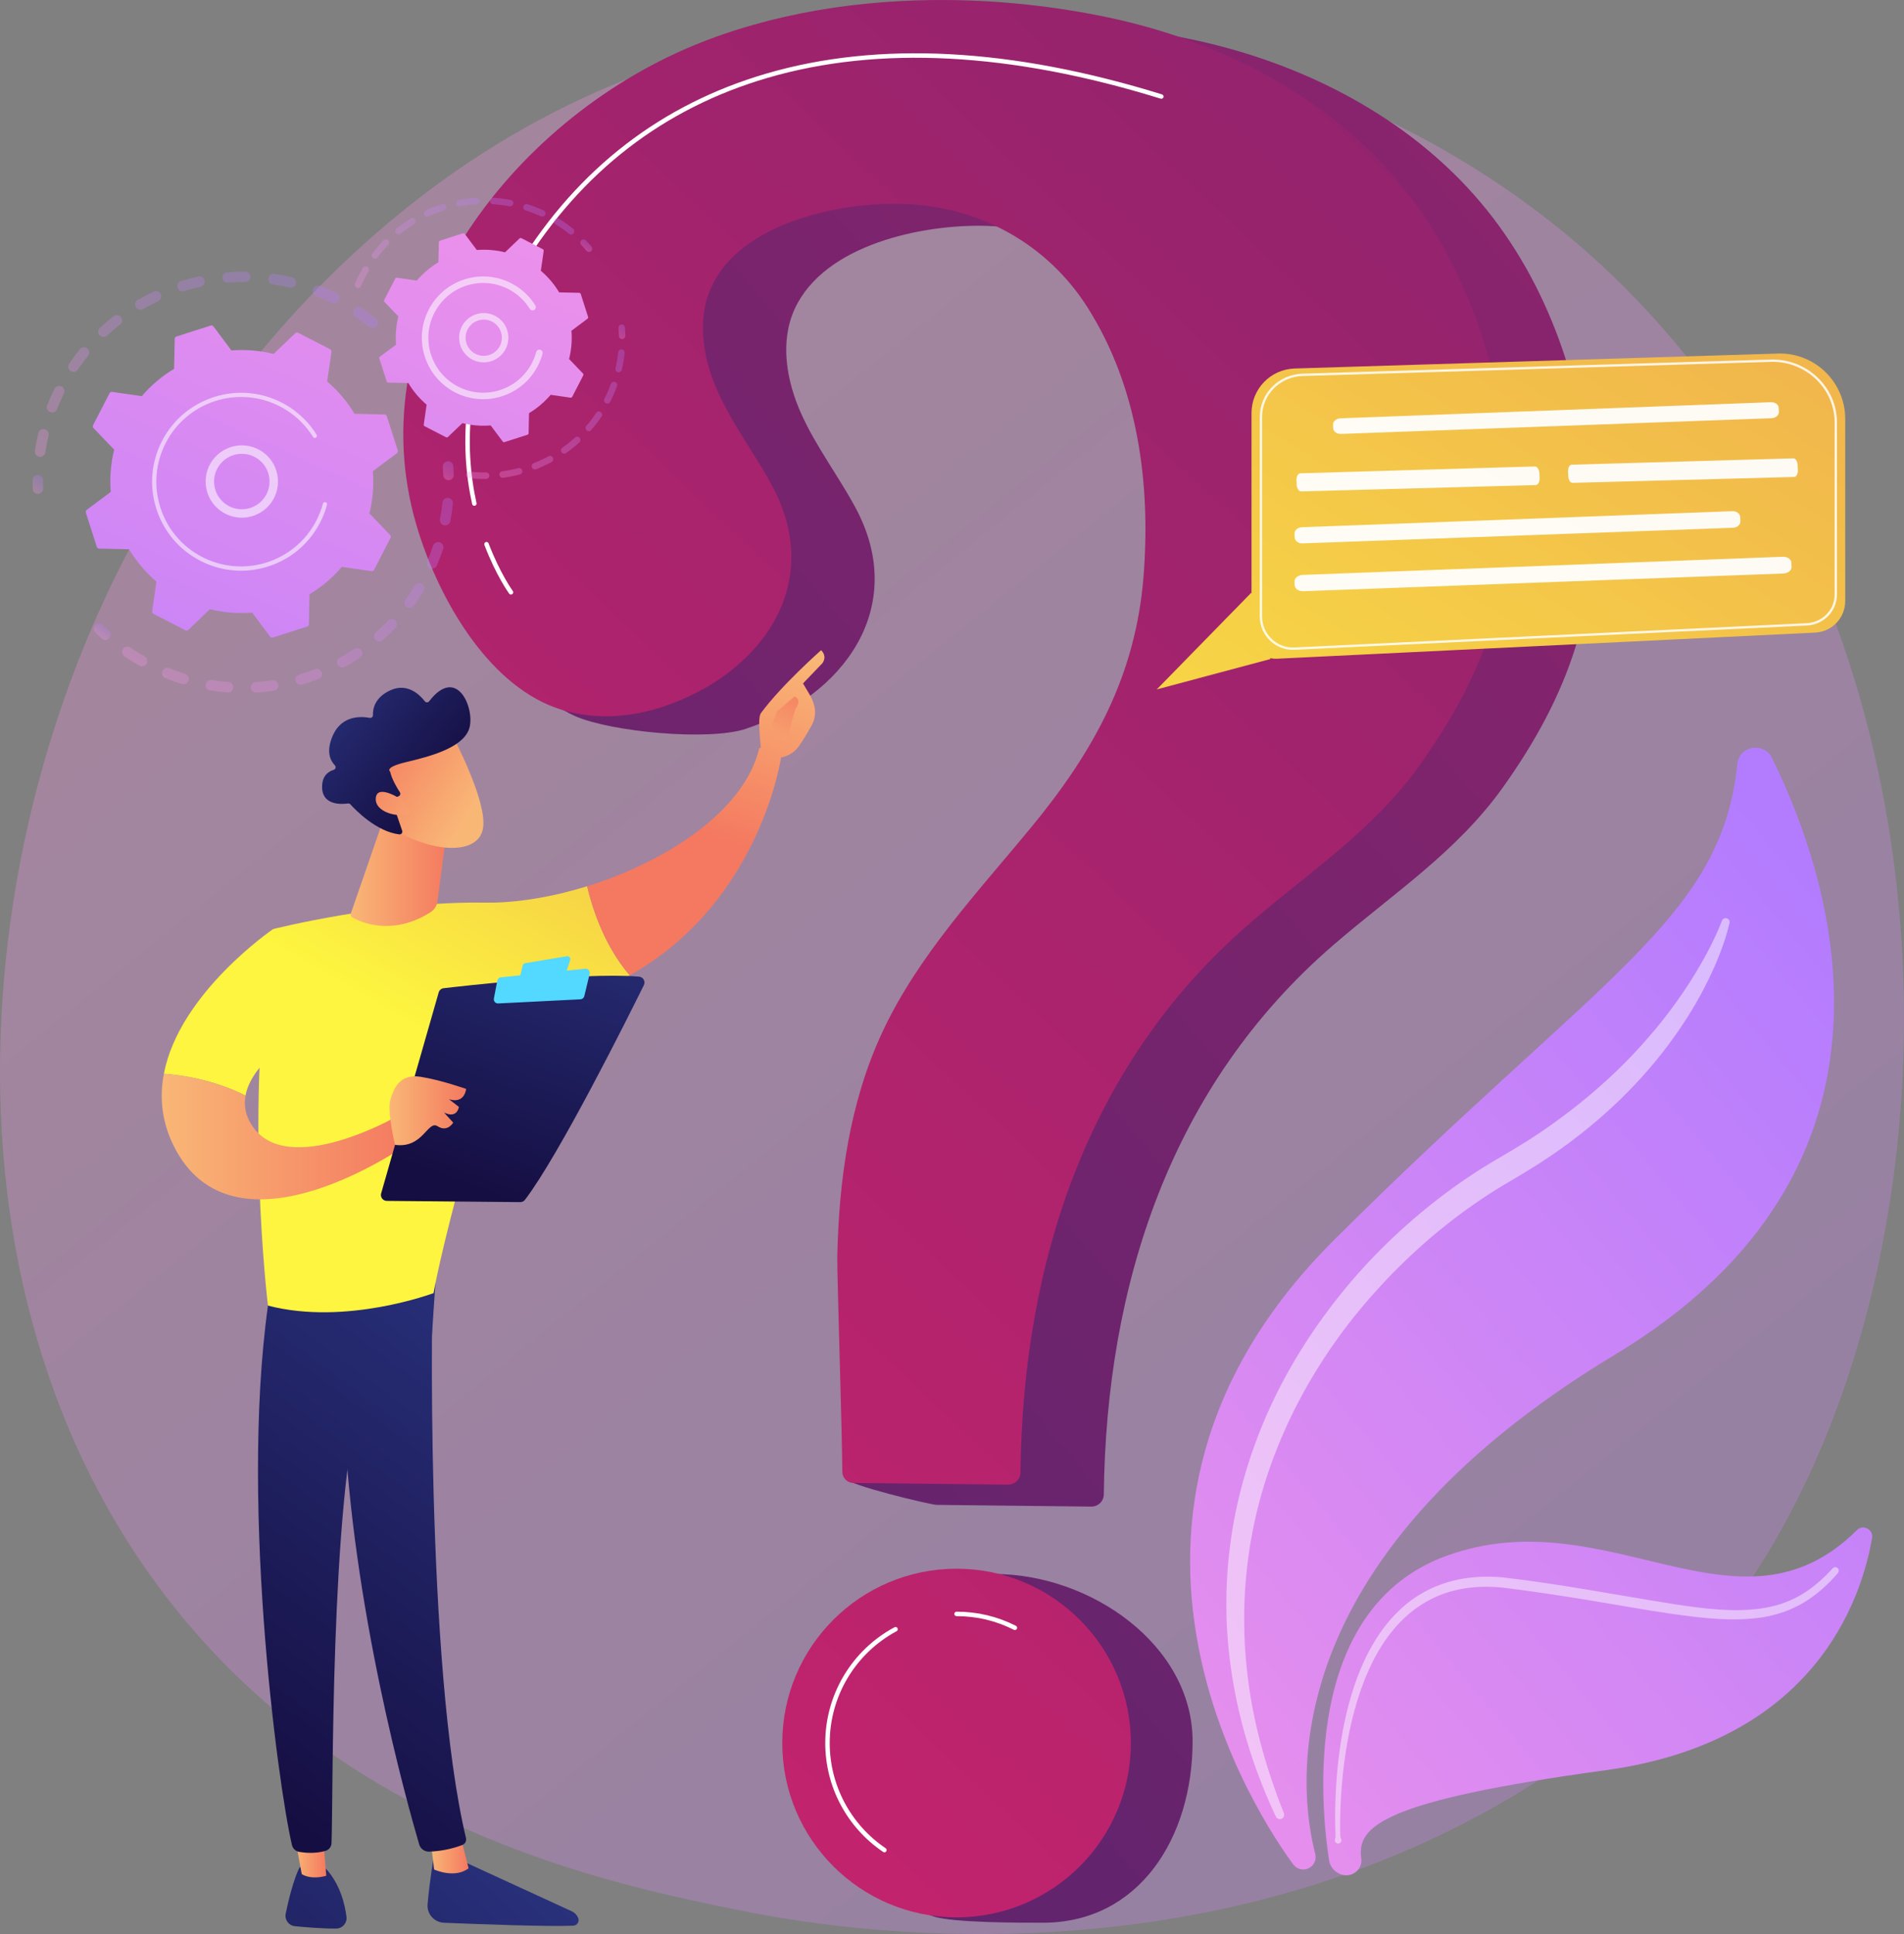 <?xml version="1.0" encoding="UTF-8"?>
<svg id="Illustration" xmlns="http://www.w3.org/2000/svg" xmlns:xlink="http://www.w3.org/1999/xlink" viewBox="0 0 2746.42 2789.28">
  <rect x="0" y="0" width="2746.42" height="2789.28" fill="#808080" stroke="none"/>
  <defs>
    <style>
      .cls-1 {
        fill: url(#linear-gradient-38);
      }

      .cls-1, .cls-2, .cls-3, .cls-4, .cls-5, .cls-6, .cls-7, .cls-8, .cls-9, .cls-10, .cls-11, .cls-12, .cls-13, .cls-14, .cls-15, .cls-16, .cls-17, .cls-18, .cls-19, .cls-20, .cls-21, .cls-22, .cls-23, .cls-24, .cls-25, .cls-26, .cls-27, .cls-28, .cls-29, .cls-30, .cls-31, .cls-32, .cls-33, .cls-34, .cls-35, .cls-36, .cls-37, .cls-38, .cls-39, .cls-40, .cls-41, .cls-42, .cls-43, .cls-44, .cls-45 {
        stroke-width: 0px;
      }

      .cls-2 {
        fill: url(#linear-gradient-33);
      }

      .cls-3 {
        fill: url(#linear-gradient-29);
      }

      .cls-4 {
        fill: url(#linear-gradient-32);
      }

      .cls-5 {
        fill: url(#linear-gradient-30);
      }

      .cls-6 {
        fill: url(#linear-gradient-31);
      }

      .cls-7 {
        fill: url(#linear-gradient-36);
      }

      .cls-8 {
        fill: url(#linear-gradient-39);
      }

      .cls-9 {
        fill: url(#linear-gradient-34);
      }

      .cls-10 {
        fill: url(#linear-gradient-37);
      }

      .cls-11 {
        fill: url(#linear-gradient-35);
      }

      .cls-12 {
        fill: url(#linear-gradient-28);
      }

      .cls-13 {
        fill: url(#linear-gradient-25);
      }

      .cls-14 {
        fill: url(#linear-gradient-11);
      }

      .cls-15 {
        fill: url(#linear-gradient-12);
      }

      .cls-16 {
        fill: url(#linear-gradient-13);
      }

      .cls-17 {
        fill: url(#linear-gradient-10);
      }

      .cls-18 {
        fill: url(#linear-gradient-17);
      }

      .cls-19 {
        fill: url(#linear-gradient-16);
      }

      .cls-20 {
        fill: url(#linear-gradient-19);
      }

      .cls-21 {
        fill: url(#linear-gradient-15);
      }

      .cls-22 {
        fill: url(#linear-gradient-23);
      }

      .cls-23 {
        fill: url(#linear-gradient-21);
      }

      .cls-24 {
        fill: url(#linear-gradient-18);
      }

      .cls-25 {
        fill: url(#linear-gradient-14);
      }

      .cls-26 {
        fill: url(#linear-gradient-22);
      }

      .cls-27 {
        fill: url(#linear-gradient-20);
      }

      .cls-28 {
        fill: url(#linear-gradient-27);
      }

      .cls-29 {
        fill: url(#linear-gradient-24);
      }

      .cls-30 {
        fill: url(#linear-gradient-26);
      }

      .cls-31 {
        fill: url(#linear-gradient-40);
      }

      .cls-32 {
        opacity: .85;
      }

      .cls-32, .cls-33, .cls-34, .cls-35, .cls-45 {
        fill: #fff;
      }

      .cls-33 {
        opacity: .47;
      }

      .cls-34 {
        opacity: .94;
      }

      .cls-46, .cls-44 {
        opacity: .3;
      }

      .cls-35 {
        opacity: .56;
      }

      .cls-36 {
        fill: url(#linear-gradient-4);
      }

      .cls-37 {
        fill: url(#linear-gradient-2);
      }

      .cls-38 {
        fill: url(#linear-gradient-3);
      }

      .cls-39 {
        fill: url(#linear-gradient-8);
      }

      .cls-40 {
        fill: url(#linear-gradient-9);
      }

      .cls-41 {
        fill: url(#linear-gradient-7);
      }

      .cls-42 {
        fill: url(#linear-gradient-5);
      }

      .cls-43 {
        fill: url(#linear-gradient-6);
      }

      .cls-44 {
        fill: url(#linear-gradient);
      }
    </style>
    <linearGradient id="linear-gradient" x1="3103.52" y1="3603.66" x2="648.29" y2="554.43" gradientUnits="userSpaceOnUse">
      <stop offset="0" stop-color="#b37cff"/>
      <stop offset="1" stop-color="#f895e7"/>
    </linearGradient>
    <linearGradient id="linear-gradient-2" x1="3179.1" y1="941.75" x2="1824.93" y2="2430.22" gradientTransform="translate(-274.63 69.47) rotate(7.75)" xlink:href="#linear-gradient"/>
    <linearGradient id="linear-gradient-3" x1="3492.74" y1="1227.06" x2="2138.55" y2="2715.55" gradientTransform="translate(-274.63 69.47) rotate(7.75)" xlink:href="#linear-gradient"/>
    <linearGradient id="linear-gradient-4" x1="4874.17" y1="-1891" x2="-256.72" y2="2482.38" gradientUnits="userSpaceOnUse">
      <stop offset="0" stop-color="#cb236d"/>
      <stop offset="1" stop-color="#4c246d"/>
    </linearGradient>
    <linearGradient id="linear-gradient-5" x1="5622.52" y1="-1013.03" x2="491.62" y2="3360.36" xlink:href="#linear-gradient-4"/>
    <linearGradient id="linear-gradient-6" x1="84.26" y1="2271.93" x2="4538.44" y2="-2444.86" xlink:href="#linear-gradient-4"/>
    <linearGradient id="linear-gradient-7" x1="889.85" y1="3032.68" x2="5344.05" y2="-1684.13" xlink:href="#linear-gradient-4"/>
    <linearGradient id="linear-gradient-8" x1="-1641.1" y1="1479.39" x2="-1207.16" y2="1479.39" gradientTransform="translate(-1729.37 938.59) rotate(123.02) scale(1 -1)" xlink:href="#linear-gradient"/>
    <linearGradient id="linear-gradient-9" x1="-1186.07" y1="1365.1" x2="-1160.72" y2="1365.1" gradientTransform="translate(-1729.37 938.59) rotate(123.02) scale(1 -1)" xlink:href="#linear-gradient"/>
    <linearGradient id="linear-gradient-10" x1="-1054.52" y1="1558.76" x2="-1037.13" y2="1558.76" gradientTransform="translate(-1729.37 938.59) rotate(123.02) scale(1 -1)" xlink:href="#linear-gradient"/>
    <linearGradient id="linear-gradient-11" x1="-1480.38" y1="1756.58" x2="-1033.41" y2="1756.58" gradientTransform="translate(-1729.37 938.59) rotate(123.02) scale(1 -1)" xlink:href="#linear-gradient"/>
    <linearGradient id="linear-gradient-12" x1="-1524.94" y1="1850.79" x2="-1499.92" y2="1850.79" gradientTransform="translate(-1729.37 938.59) rotate(123.02) scale(1 -1)" xlink:href="#linear-gradient"/>
    <linearGradient id="linear-gradient-13" x1="3.94" y1="1457.39" x2="670.55" y2="-17.24" xlink:href="#linear-gradient"/>
    <linearGradient id="linear-gradient-14" x1="-1899.23" y1="1840.82" x2="-1886.87" y2="1840.82" gradientTransform="translate(-1729.37 938.59) rotate(123.02) scale(1 -1)" xlink:href="#linear-gradient"/>
    <linearGradient id="linear-gradient-15" x1="-1904.24" y1="1701.86" x2="-1661.82" y2="1701.86" gradientTransform="translate(-1729.37 938.59) rotate(123.02) scale(1 -1)" xlink:href="#linear-gradient"/>
    <linearGradient id="linear-gradient-16" x1="-1796.05" y1="1934.26" x2="-1519.37" y2="1934.26" gradientTransform="translate(-1729.37 938.59) rotate(123.02) scale(1 -1)" xlink:href="#linear-gradient"/>
    <linearGradient id="linear-gradient-17" x1="-1826.47" y1="1951.56" x2="-1807.55" y2="1951.56" gradientTransform="translate(-1729.37 938.59) rotate(123.02) scale(1 -1)" xlink:href="#linear-gradient"/>
    <linearGradient id="linear-gradient-18" x1="215.82" y1="1553.17" x2="882.43" y2="78.54" xlink:href="#linear-gradient"/>
    <linearGradient id="linear-gradient-19" x1="1268.04" y1="1779.86" x2="3922.98" y2="-2663.25" gradientUnits="userSpaceOnUse">
      <stop offset="0" stop-color="#fdf53f"/>
      <stop offset="1" stop-color="#d93c65"/>
    </linearGradient>
    <linearGradient id="linear-gradient-20" x1="1533.33" y1="1900.33" x2="4139.28" y2="-2460.78" xlink:href="#linear-gradient-19"/>
    <linearGradient id="linear-gradient-21" x1="7305.99" y1="2624.1" x2="6688.02" y2="3296.28" gradientTransform="translate(-6484.35)" gradientUnits="userSpaceOnUse">
      <stop offset="0" stop-color="#2b3582"/>
      <stop offset="1" stop-color="#150e42"/>
    </linearGradient>
    <linearGradient id="linear-gradient-22" x1="7105.41" y1="2674.02" x2="7160.3" y2="2674.02" gradientTransform="translate(-6484.35)" gradientUnits="userSpaceOnUse">
      <stop offset="0" stop-color="#f9b776"/>
      <stop offset="1" stop-color="#f47960"/>
    </linearGradient>
    <linearGradient id="linear-gradient-23" x1="7354.65" y1="1863.93" x2="6828.81" y2="2576.63" xlink:href="#linear-gradient-21"/>
    <linearGradient id="linear-gradient-24" x1="7167.36" y1="2496.64" x2="6549.38" y2="3168.83" xlink:href="#linear-gradient-21"/>
    <linearGradient id="linear-gradient-25" x1="6907.58" y1="2671.21" x2="6954.97" y2="2671.21" xlink:href="#linear-gradient-22"/>
    <linearGradient id="linear-gradient-26" x1="7260.94" y1="1794.78" x2="6735.1" y2="2507.49" xlink:href="#linear-gradient-21"/>
    <linearGradient id="linear-gradient-27" x1="590.65" y1="1477.66" x2="1428.97" y2="33.33" xlink:href="#linear-gradient-19"/>
    <linearGradient id="linear-gradient-28" x1="-3548.88" y1="915.23" x2="-3452.03" y2="1191.94" gradientTransform="translate(-2464.75) rotate(-180) scale(1 -1)" xlink:href="#linear-gradient-22"/>
    <linearGradient id="linear-gradient-29" x1="-3631.66" y1="944.2" x2="-3534.81" y2="1220.91" gradientTransform="translate(-2464.75) rotate(-180) scale(1 -1)" xlink:href="#linear-gradient-22"/>
    <linearGradient id="linear-gradient-30" x1="-3557.26" y1="1120.99" x2="-3630.21" y2="973.83" gradientTransform="translate(-2464.75) rotate(-180) scale(1 -1)" xlink:href="#linear-gradient-22"/>
    <linearGradient id="linear-gradient-31" x1="416.28" y1="1376.45" x2="1254.6" y2="-67.88" xlink:href="#linear-gradient-19"/>
    <linearGradient id="linear-gradient-32" x1="6717.64" y1="1639.19" x2="7072.53" y2="1639.19" xlink:href="#linear-gradient-22"/>
    <linearGradient id="linear-gradient-33" x1="858.45" y1="1214.24" x2="675.63" y2="1712.83" gradientTransform="matrix(1,0,0,1,0,0)" xlink:href="#linear-gradient-21"/>
    <linearGradient id="linear-gradient-34" x1="4505.13" y1="8654.19" x2="4327.85" y2="9119.54" gradientTransform="translate(-6484.35)" gradientUnits="userSpaceOnUse">
      <stop offset="0" stop-color="#53d8ff"/>
      <stop offset="1" stop-color="#3840f7"/>
    </linearGradient>
    <linearGradient id="linear-gradient-35" x1="4509.91" y1="8656.01" x2="4332.63" y2="9121.36" xlink:href="#linear-gradient-34"/>
    <linearGradient id="linear-gradient-36" x1="7046.18" y1="1601.98" x2="7156.75" y2="1601.98" xlink:href="#linear-gradient-22"/>
    <linearGradient id="linear-gradient-37" x1="6990.15" y1="1259.79" x2="7130.46" y2="1259.79" xlink:href="#linear-gradient-22"/>
    <linearGradient id="linear-gradient-38" x1="-225.8" y1="3029.26" x2="-278.23" y2="2856.33" gradientTransform="translate(-1169.26 -1239.66) rotate(-41.75)" xlink:href="#linear-gradient-22"/>
    <linearGradient id="linear-gradient-39" x1="-273.1" y1="2727.95" x2="-229.24" y2="2978.11" gradientTransform="translate(-1169.26 -1239.66) rotate(-41.75)" xlink:href="#linear-gradient-21"/>
    <linearGradient id="linear-gradient-40" x1="-279.39" y1="3028.46" x2="-326.57" y2="2872.87" gradientTransform="translate(-1169.26 -1239.66) rotate(-41.75)" xlink:href="#linear-gradient-22"/>
  </defs>
  <path class="cls-44" d="m2428.07,2401.16c-56.4,59.37-109.76,97.66-151.92,127.91-495.58,355.58-1081.97,251.93-1206.6,226.62-184.03-37.38-539.77-109.63-796.95-412.08C-116.5,1886.03-55.91,1165.12,245.9,689.25c55.21-87.05,346.83-570.17,939.54-647.65,358.7-46.89,776.84,47.68,1079.64,301.37,635.61,532.51,590.36,1608.28,162.99,2058.19Z"/>
  <g>
    <path class="cls-37" d="m1877.51,2696.05c-4.77-.65-9.05-3.17-11.92-7.03-41.83-56.37-345.98-497.52,58.8-900.77,384.26-382.81,558.44-461.41,581.61-686.33,2.7-26.27,38.21-32.57,49.9-8.89,87.31,176.97,223.35,589.92-226.83,860.97-496.6,298.99-455.9,626.75-431.89,719.89,3.17,12.31-7.08,23.89-19.67,22.17h0Z"/>
    <path class="cls-38" d="m1939.1,2704.43c-11.3-1.54-20.25-10.25-21.99-21.52-11.86-76.71-40.97-363.37,170.21-439.38,232.48-83.68,420.17,132.83,591.06-36.63,8.99-8.92,24.11-1.15,21.97,11.33-15.22,88.52-82.96,293.56-384.38,334.82-322.62,44.16-358.93,81.17-352.41,127.08,2.01,14.15-10.28,26.23-24.45,24.3h0Z"/>
    <path class="cls-33" d="m2494.77,1331.22c-3.94,16.69-9.18,32.34-15.43,47.89-6.14,15.53-13.21,30.67-20.92,45.48-15.26,29.73-33.58,57.85-53.63,84.64-40.38,53.45-89.23,100.4-143.07,140.21-26.85,19.79-55.56,37.98-83.94,54.42-27.63,16.03-54.22,33.96-79.68,53.38-50.97,38.83-97.18,83.89-137.99,133.29-81.3,98.88-139,218.22-158,345.27-9.69,63.38-9.81,128.28-1.08,192.19,8.63,63.99,26.87,126.66,50.92,187.07,1.3,3.22-.26,6.89-3.48,8.18-3.09,1.25-6.62-.18-8.04-3.15-28.13-59.7-49.14-123.18-60.77-188.72-5.95-32.74-9.46-65.98-10.47-99.36-.8-33.37.6-66.88,4.81-100.09,8.08-66.48,26.83-131.6,53.84-192.91,27.09-61.33,62.87-118.62,104.67-170.88,41.78-52.33,90.26-99.15,143.27-140.05,26.56-20.4,54.32-39.28,83.31-56.24,28.38-16.28,55.31-32.83,81.4-51.66,52.08-37.2,100.2-80.14,141.6-129.15,20.96-24.29,39.94-50.29,57.28-77.39,17-27.15,32.88-55.81,44.32-85.43l.15-.38c1.14-2.96,4.46-4.43,7.42-3.29,2.71,1.05,4.17,3.92,3.52,6.67Z"/>
    <path class="cls-33" d="m1925.71,2652.4c.99-2.78.68-5.36.59-8.01l-.25-7.91-.18-15.8c.02-10.53.25-21.07.71-31.59.94-21.05,2.73-42.07,5.55-62.99,5.74-41.77,15.21-83.41,32.07-122.64,16.67-38.95,41.92-76.18,78.56-100.5,18.25-11.94,38.85-20.44,60.19-24.76,21.32-4.49,43.23-5.16,64.66-3.28,83.98,9.74,166.3,25.84,248.83,38.92,41.11,6.13,82.8,11.6,123.16,6.08,10.03-1.47,19.91-3.66,29.51-6.74,9.5-3.31,18.83-7.2,27.55-12.31,17.55-10.02,32.99-23.72,46.78-38.93l.04-.05c1.9-2.09,5.14-2.25,7.23-.35,2.07,1.87,2.24,5.05.43,7.15-13.97,16.09-29.95,30.97-48.61,42.17-9.27,5.69-19.26,10.13-29.46,13.92-10.29,3.56-20.87,6.14-31.54,7.93-42.99,6.3-85.6.94-127.18-4.76-41.7-5.93-82.88-13.67-124.2-20.35-41.19-6.71-82.87-13.19-123.89-18-20.25-1.96-40.73-1.48-60.47,2.5-19.78,3.82-38.68,11.45-55.59,22.29-34.1,21.71-58.84,56.26-75.63,93.66-17,37.59-27.09,78.28-33.5,119.34-3.15,20.57-5.31,41.31-6.62,62.12-.65,10.4-1.06,20.82-1.27,31.24l-.11,15.63.1,7.81c.07,2.58-.05,5.24,1.22,7.69,1.21,2.33.3,5.2-2.03,6.41-2.33,1.21-5.2.3-6.41-2.03-.63-1.21-.68-2.57-.26-3.76l.03-.09Z"/>
  </g>
  <g>
    <g>
      <path class="cls-36" d="m1486.91,31.67c-126.53-1-254.16,19.07-367.08,65.92-262.85,109.06-485.93,397.64-398.63,692.41,28.36,95.75,13.46,201.4,108.85,243.01,51.61,22.52,192.17,35.92,245.61,18.17,142.04-47.16,235.41-176.23,158.15-319.36-24.74-45.84-56.76-87.71-78.12-135.21-21.36-47.5-31.1-103.89-9.32-151.21,42.75-92.88,184.78-122.4,276.88-119.62,108.71,3.29,207.2,57.06,265.7,149.29,72.91,114.95,91.38,254.78,80.71,388.21-11.42,142.78-71.62,251.82-161.84,361.35-77.68,94.3-163.22,184.82-214.85,295.56-47.4,101.66-62.89,214.3-65.03,325.51-.41,21.56-107.61,224.69-107.15,286.75.07,8.77,121.58,37.81,130.35,37.91,45.75.51,175.34,1.96,223.03,2.49,9.81.11,17.89-7.73,18-17.54,3.39-301.93,96.27-589.79,331.36-792.57,85.54-73.79,177.67-133.87,244.19-227,94.81-132.74,141.58-263.37,128.08-427.2-12.33-149.62-61.6-299.32-159.12-415.41-104.82-124.77-258.24-202.69-417.7-236.31-74.36-15.68-153.01-24.53-232.08-25.15Z"/>
      <path class="cls-42" d="m1720.25,2511.33c0,138.84-76.96,261.68-215.8,261.68-29.99,0-132,.28-158.67-9.36-96.79-34.97-97.14-109.33-97.14-218.17,0-138.84,46.88-275.39,185.73-275.39s285.89,102.4,285.89,241.25Z"/>
    </g>
    <g>
      <path class="cls-43" d="m1366.69.04c-126.53-1-254.16,19.07-367.08,65.92-262.85,109.06-485.93,397.64-398.63,692.41,28.36,95.75,93.93,216.29,189.32,257.9,51.61,22.52,111.7,21.02,165.14,3.28,142.04-47.16,235.41-176.23,158.16-319.36-24.74-45.84-56.76-87.71-78.12-135.21-21.36-47.5-31.1-103.89-9.32-151.21,42.75-92.88,184.78-122.4,276.88-119.62,108.71,3.29,207.2,57.06,265.7,149.29,72.91,114.96,91.38,254.78,80.71,388.21-11.42,142.78-71.62,251.82-161.84,361.35-77.68,94.3-163.22,184.82-214.85,295.56-47.4,101.66-62.89,214.3-65.03,325.51-.41,21.56,6.84,246.66,7.3,308.72.07,8.77,7.13,15.85,15.89,15.95,45.75.51,175.34,1.96,223.03,2.49,9.81.11,17.89-7.73,18-17.54,3.39-301.93,96.27-589.79,331.36-792.57,85.54-73.79,177.67-133.87,244.19-227,94.81-132.74,141.58-263.37,128.08-427.2-12.33-149.62-61.59-299.32-159.12-415.41-104.82-124.77-258.24-202.69-417.7-236.31C1524.41,9.51,1445.76.66,1366.69.04Z"/>
      <circle class="cls-41" cx="1379.8" cy="2513.84" r="251.4"/>
    </g>
    <path class="cls-45" d="m684.19,729.49c-1.48,0-2.81-1.02-3.15-2.53-17.62-79.55-20.2-204.12,67.52-345.82,85.62-138.31,205.73-230.86,356.98-275.07,161.68-47.26,353.65-37.14,570.57,30.07,1.7.53,2.65,2.33,2.13,4.04-.53,1.7-2.33,2.65-4.04,2.13-215.69-66.83-406.4-76.94-566.85-30.04-149.68,43.75-268.55,135.36-353.31,272.28-86.58,139.86-84.07,262.65-66.71,341.03.39,1.74-.71,3.46-2.45,3.85-.24.05-.47.08-.7.08Z"/>
    <path class="cls-45" d="m737.07,857.48c-.99,0-1.98-.46-2.61-1.32-.76-1.04-18.88-26.07-35.72-70.16-.64-1.67.2-3.53,1.86-4.17,1.67-.63,3.53.2,4.17,1.86,16.54,43.29,34.73,68.41,34.91,68.66,1.05,1.44.74,3.46-.7,4.51-.57.42-1.24.62-1.9.62Z"/>
    <path class="cls-45" d="m1463.92,2350.9c-.49,0-.99-.11-1.46-.35-25.76-13.07-53.57-19.69-82.66-19.69-1.78,0-3.23-1.44-3.23-3.23s1.44-3.23,3.23-3.23c30.12,0,58.91,6.86,85.58,20.39,1.59.81,2.22,2.75,1.42,4.34-.57,1.12-1.7,1.77-2.88,1.77Z"/>
    <path class="cls-45" d="m1275.69,2671.47c-.62,0-1.25-.18-1.8-.55-52.3-35.33-83.52-94.05-83.52-157.08,0-69.87,38.27-133.85,99.87-166.97,1.57-.85,3.52-.25,4.37,1.32.84,1.57.25,3.53-1.31,4.37-59.51,31.99-96.47,93.79-96.47,161.28,0,60.88,30.16,117.61,80.68,151.73,1.48,1,1.86,3,.87,4.48-.62.92-1.64,1.42-2.68,1.42Z"/>
  </g>
  <g>
    <g>
      <g class="cls-46">
        <path class="cls-39" d="m543.53,470.33c-2.64,3.27-7.44,3.77-10.7,1.13-6.34-5.14-13.01-10.07-19.8-14.68-3.44-2.33-4.37-6.98-2.11-10.44.03-.04.05-.08.08-.12,2.36-3.48,7.09-4.39,10.57-2.03,7.15,4.84,14.17,10.04,20.84,15.45,3.05,2.47,3.69,6.83,1.6,10.05-.14.22-.3.44-.47.65Zm-65.11-33.68c-7.35-3.63-14.93-6.98-22.54-9.96-3.91-1.53-5.84-5.95-4.31-9.86,1.55-3.92,5.95-5.84,9.86-4.31,8,3.13,15.98,6.66,23.72,10.48,3.77,1.86,5.31,6.42,3.45,10.19-.14.27-.28.54-.45.79-2.07,3.19-6.25,4.39-9.74,2.67Zm-60.72-21.94c-7.96-1.9-16.09-3.47-24.19-4.68-4.15-.62-7.02-4.49-6.4-8.65.62-4.15,4.49-7.02,8.65-6.4,8.52,1.27,17.09,2.93,25.47,4.93,4.09.97,6.61,5.08,5.64,9.17-.21.87-.56,1.67-1.02,2.38-1.7,2.62-4.93,4.02-8.15,3.25Zm-64.1-7.81c-8.19-.07-16.48.21-24.63.84-4.19.32-7.85-2.81-8.17-7-.32-4.19,2.82-7.84,7-8.17,8.59-.66,17.31-.96,25.93-.89,4.2.04,7.58,3.47,7.54,7.67-.01,1.5-.46,2.9-1.22,4.07-1.37,2.11-3.75,3.49-6.45,3.47Zm-64.24,6.67c-7.98,1.75-16,3.86-23.84,6.28-4.02,1.24-8.28-1.01-9.52-5.02-1.24-4.02,1.01-8.28,5.02-9.51,8.24-2.55,16.68-4.77,25.08-6.61,4.1-.9,8.16,1.7,9.06,5.81.45,2.07.02,4.12-1.05,5.77-1.05,1.62-2.72,2.84-4.75,3.29Zm-61.16,20.72c-7.41,3.47-14.76,7.31-21.85,11.39-3.64,2.1-8.29.85-10.39-2.79-2.1-3.64-.85-8.29,2.79-10.39,7.46-4.3,15.2-8.34,23-11.99,3.81-1.78,8.33-.14,10.12,3.66,1.16,2.47.87,5.25-.51,7.38-.75,1.15-1.81,2.11-3.15,2.74Zm-171.46,224.53c-4.15-.63-7.02-4.5-6.39-8.66,1.28-8.51,2.96-17.08,4.98-25.47.98-4.09,5.09-6.6,9.18-5.62,4.08.98,6.6,5.09,5.62,9.17-1.92,7.97-3.5,16.1-4.72,24.19-.17,1.11-.57,2.12-1.14,3.01-1.58,2.42-4.47,3.84-7.52,3.38Zm116.45-190.79c-6.45,5.03-12.76,10.4-18.75,15.97-3.08,2.86-7.89,2.68-10.75-.4-2.86-3.08-2.67-7.88.4-10.75,6.31-5.86,12.95-11.52,19.74-16.81,3.31-2.58,8.09-1.99,10.68,1.32,2.05,2.63,2.1,6.18.38,8.83-.45.69-1.02,1.32-1.7,1.85Zm-100.88,126.34c-3.91-1.54-5.83-5.96-4.29-9.87,3.16-8.01,6.7-15.98,10.53-23.71,1.85-3.78,6.43-5.3,10.2-3.44,3.76,1.87,5.3,6.43,3.44,10.2-3.64,7.34-7.01,14.92-10.01,22.53-.19.49-.43.94-.7,1.36-1.93,2.97-5.74,4.28-9.17,2.93Zm54.8-81.16c-5.16,6.34-10.11,12.99-14.71,19.76-2.36,3.48-7.09,4.38-10.57,2.01-3.43-2.33-4.35-6.97-2.1-10.43.03-.04.06-.09.09-.13,4.85-7.13,10.06-14.13,15.48-20.81,2.65-3.26,7.44-3.75,10.7-1.1,3.05,2.47,3.68,6.82,1.58,10.04-.15.23-.31.45-.48.66Z"/>
        <path class="cls-40" d="m61.1,708.77c.82-1.26,1.27-2.77,1.22-4.38-.12-3.92-.17-7.91-.13-11.86.04-4.2-3.34-7.64-7.54-7.68-4.2-.04-7.65,3.33-7.68,7.54-.04,4.15,0,8.35.14,12.47.13,4.2,3.64,7.5,7.84,7.37,2.59-.08,4.83-1.45,6.15-3.46Z"/>
      </g>
      <g class="cls-46">
        <path class="cls-17" d="m158.33,919.35c2-3.08,1.53-7.24-1.28-9.78-2.91-2.63-5.81-5.37-8.63-8.13-3-2.94-7.82-2.9-10.76.1-2.96,3.01-2.9,7.82.1,10.76,2.96,2.91,6.02,5.79,9.08,8.56,3.12,2.82,7.93,2.58,10.75-.54.28-.31.52-.63.74-.96Z"/>
        <path class="cls-14" d="m597.05,873.78c-2.46,3.41-7.21,4.18-10.62,1.71-3.41-2.46-4.17-7.21-1.71-10.62,4.68-6.49,9.16-13.27,13.37-20.25,2.15-3.59,6.85-4.75,10.44-2.59,3.6,2.17,4.76,6.85,2.59,10.44-1.82,3.02-3.69,6-5.59,8.94-2.72,4.19-5.57,8.35-8.47,12.36Zm23.01-54.19c-3.86-1.66-5.64-6.14-3.97-10,3.19-7.41,6.11-15.03,8.66-22.66,1.32-3.98,5.64-6.13,9.63-4.8,3.98,1.33,6.13,5.64,4.8,9.63-2.69,8.03-5.75,16.05-9.11,23.85-.17.4-.38.79-.61,1.14-1.98,3.05-5.93,4.32-9.39,2.83Zm-49.52,86.07c-5.85,6.12-12.03,12.08-18.39,17.7-3.15,2.78-7.96,2.49-10.74-.66-2.78-3.15-2.48-7.95.66-10.74,6.04-5.34,11.92-10.99,17.47-16.81,2.9-3.04,7.72-3.15,10.76-.25,2.69,2.57,3.08,6.63,1.13,9.64-.25.39-.55.77-.88,1.12Zm70.19-147.95c-4.13-.77-6.85-4.75-6.07-8.88,1.49-7.92,2.65-15.99,3.46-24,.42-4.18,4.15-7.23,8.34-6.8,4.18.42,7.22,4.15,6.8,8.33-.85,8.43-2.08,16.94-3.65,25.27-.19,1.01-.57,1.93-1.09,2.74-1.63,2.51-4.67,3.92-7.79,3.33Zm-121.44,190.89c-7.04,4.68-14.39,9.13-21.83,13.22-3.68,2.02-8.31.68-10.33-3-2.03-3.68-.68-8.31,3-10.33,7.07-3.88,14.04-8.11,20.73-12.55,3.5-2.33,8.22-1.37,10.55,2.13,1.73,2.61,1.65,5.89.04,8.36-.55.84-1.28,1.59-2.17,2.19Zm-59.42,30.66c-7.92,3.04-16.05,5.77-24.19,8.14-4.04,1.17-8.26-1.15-9.43-5.18-1.17-4.04,1.15-8.26,5.18-9.43,7.73-2.25,15.46-4.85,22.98-7.73,3.92-1.51,8.32.46,9.83,4.38.91,2.36.55,4.9-.73,6.87-.85,1.3-2.09,2.36-3.65,2.95Zm-64.69,16.98c-8.39,1.24-16.94,2.14-25.38,2.68-4.19.27-7.81-2.92-8.07-7.11-.27-4.2,2.92-7.81,7.11-8.07,8.03-.51,16.14-1.36,24.12-2.54,4.16-.61,8.02,2.26,8.64,6.41.28,1.91-.17,3.76-1.14,5.26-1.15,1.77-3.02,3.05-5.27,3.38Zm-66.85,2.46c-8.46-.62-17-1.62-25.36-2.95-4.15-.66-6.98-4.56-6.31-8.71.66-4.14,4.56-6.97,8.71-6.31,7.94,1.27,16.05,2.21,24.09,2.8,4.19.31,7.34,3.96,7.03,8.15-.1,1.32-.53,2.54-1.2,3.58-1.46,2.25-4.07,3.66-6.94,3.45Zm-65.8-12.29c-8.1-2.47-16.2-5.31-24.07-8.46-3.9-1.56-5.8-5.99-4.24-9.89,1.56-3.89,5.98-5.8,9.89-4.24,7.48,2.99,15.17,5.7,22.87,8.04,4.02,1.22,6.28,5.48,5.06,9.49-.21.7-.52,1.35-.9,1.93-1.8,2.77-5.28,4.14-8.6,3.13Zm-61.43-26.41c-5.43-3.07-10.83-6.35-16.05-9.75-1.89-1.23-3.76-2.47-5.62-3.74-3.47-2.36-4.47-7.1-2-10.57,2.36-3.47,7.1-4.37,10.57-2.01,1.76,1.2,3.54,2.39,5.34,3.55,4.96,3.23,10.09,6.34,15.26,9.26,3.66,2.07,4.94,6.71,2.87,10.37-.08.14-.16.27-.24.4-2.17,3.35-6.61,4.46-10.12,2.47Z"/>
        <path class="cls-15" d="m653.37,689.13c.82-1.27,1.28-2.79,1.22-4.42-.15-4.12-.39-8.31-.71-12.46-.33-4.19-3.99-7.32-8.17-7-4.19.33-7.32,3.98-7,8.17.31,3.94.53,7.92.68,11.83.15,4.2,3.68,7.48,7.88,7.33,2.57-.09,4.8-1.46,6.11-3.46Z"/>
      </g>
      <g>
        <path class="cls-16" d="m557.94,600.22c-.46-1.44-1.79-2.44-3.31-2.47l-43.27-.95c-10.39-17.33-23.63-33.13-39.46-46.62l6.17-42.81c.22-1.5-.54-2.97-1.89-3.67l-46.16-23.75c-1.35-.69-2.99-.46-4.09.59l-31.25,29.9c-20.18-5.05-40.72-6.64-60.87-5.02l-25.92-34.66c-.91-1.21-2.49-1.72-3.93-1.26l-49.43,15.84c-1.44.46-2.44,1.79-2.47,3.31l-.95,43.27c-17.33,10.39-33.13,23.63-46.62,39.46l-42.81-6.17c-1.5-.22-2.98.54-3.67,1.89l-23.76,46.16c-.69,1.35-.46,2.99.59,4.09l29.9,31.25c-5.05,20.18-6.64,40.72-5.02,60.87l-34.66,25.92c-1.21.91-1.72,2.49-1.26,3.93l15.84,49.43c.46,1.44,1.79,2.44,3.31,2.47l43.27.95c10.39,17.33,23.63,33.13,39.46,46.62l-6.17,42.81c-.22,1.5.54,2.98,1.89,3.67l46.16,23.75c1.35.69,2.99.46,4.09-.59l31.25-29.9c20.18,5.05,40.72,6.63,60.87,5.02l25.92,34.66c.91,1.21,2.49,1.72,3.93,1.26l49.43-15.84c1.44-.46,2.44-1.79,2.47-3.31l.95-43.27c17.33-10.39,33.13-23.63,46.62-39.46l42.81,6.17c1.5.22,2.97-.54,3.67-1.89l23.75-46.16c.69-1.35.46-2.99-.59-4.09l-29.9-31.25c5.05-20.18,6.63-40.72,5.02-60.87l34.66-25.92c1.21-.91,1.72-2.49,1.26-3.93l-15.84-49.43Z"/>
        <path class="cls-35" d="m387.95,728.99c-19.03,21.58-52.06,23.66-73.65,4.63-10.46-9.22-16.69-21.95-17.57-35.86-.88-13.91,3.72-27.33,12.94-37.78,19.03-21.58,52.06-23.66,73.65-4.63,19.63,17.31,23.13,46.22,9.27,67.54-1.37,2.11-2.92,4.16-4.64,6.1Zm-79.07-32c.67,10.67,5.45,20.43,13.47,27.5,16.55,14.59,41.88,12.99,56.47-3.55,14.6-16.55,12.99-41.88-3.55-56.47-16.55-14.59-41.88-12.99-56.47,3.55-1.32,1.5-2.52,3.08-3.59,4.73-4.65,7.15-6.87,15.57-6.33,24.24Z"/>
        <path class="cls-35" d="m455.2,764.85c2.38-3.66,4.59-7.47,6.62-11.4h0c.64-1.24,1.26-2.49,1.85-3.75,2.95-6.21,5.4-12.64,7.31-19.2.03-.09.05-.18.08-.27.07-.25.15-.51.22-.76.14-.49.28-.99.41-1.49.35-1.31-.2-2.64-1.28-3.34-.26-.17-.55-.3-.87-.39-1.62-.44-3.29.53-3.73,2.15-2.25,8.35-5.41,16.51-9.4,24.27-19.81,38.51-57.39,62.04-97.61,65.75-22.37,2.07-45.57-1.99-66.98-13.01-3.76-1.93-7.39-4.04-10.88-6.31-23.51-15.28-40.91-38-49.58-65.06-9.96-31.09-7.22-64.19,7.72-93.22,30.86-59.94,104.68-83.58,164.59-52.74,3.69,1.9,7.28,3.98,10.74,6.23,15,9.75,27.69,22.67,37.13,37.88.24.39.56.71.93.95.96.62,2.23.68,3.26.03,1.43-.89,1.87-2.76.98-4.19-9.91-15.97-23.24-29.54-38.99-39.77-3.63-2.36-7.39-4.55-11.27-6.54-62.91-32.38-140.43-7.52-172.79,55.37-15.68,30.47-18.56,65.23-8.1,97.86,9.1,28.41,27.36,52.26,52.05,68.3,3.67,2.38,7.48,4.6,11.42,6.63,30.47,15.68,65.23,18.56,97.86,8.1,28.42-9.11,52.27-27.38,68.31-52.07Z"/>
      </g>
    </g>
    <g>
      <g class="cls-46">
        <path class="cls-25" d="m853.58,361.23c1.11-1.7,1.02-4-.38-5.62-2.6-3.03-5.32-6.02-8.1-8.89-1.8-1.86-4.78-1.91-6.64-.11-1.88,1.8-1.91,4.78-.11,6.64,2.65,2.73,5.24,5.58,7.72,8.47,1.69,1.97,4.65,2.19,6.63.51.35-.3.64-.64.88-1.01Z"/>
        <path class="cls-21" d="m827.34,336.46c-1.63,2.02-4.59,2.34-6.61.71-5.1-4.11-10.47-8-15.96-11.57-1.16-.75-2.33-1.49-3.51-2.23-2.2-1.37-2.88-4.26-1.51-6.47,1.38-2.03,4.26-2.88,6.47-1.51,1.24.77,2.46,1.54,3.67,2.33,5.76,3.74,11.39,7.82,16.74,12.13,1.89,1.52,2.29,4.22,1,6.22-.09.13-.18.26-.28.39Zm-47.09-24.41c-7.21-3.33-14.68-6.25-22.23-8.67-2.47-.79-3.83-3.44-3.04-5.91.79-2.46,3.44-3.83,5.91-3.04,7.9,2.53,15.74,5.59,23.3,9.09,2.36,1.09,3.38,3.88,2.29,6.24-.1.21-.21.4-.33.59-1.25,1.93-3.76,2.69-5.91,1.7Zm-45.36-14.53c-7.79-1.47-15.76-2.46-23.68-2.94-2.59-.16-4.56-2.39-4.4-4.98.16-2.6,2.38-4.56,4.98-4.4,8.31.51,16.67,1.55,24.84,3.09,2.55.48,4.23,2.94,3.75,5.49-.12.62-.35,1.19-.68,1.69-1.01,1.55-2.88,2.42-4.81,2.06Zm-47.54-2.94c-7.93.49-15.9,1.48-23.67,2.94-2.55.48-5.01-1.2-5.48-3.75-.48-2.54,1.2-5,3.75-5.48,8.16-1.53,16.51-2.57,24.83-3.08,2.59-.16,4.82,1.81,4.98,4.4.06,1.04-.22,2.03-.75,2.85-.78,1.21-2.11,2.04-3.65,2.13Zm-46.82,8.76c-7.56,2.4-15.05,5.3-22.25,8.6-2.36,1.08-5.15.05-6.23-2.31-1.08-2.36-.05-5.15,2.31-6.23,7.55-3.46,15.4-6.49,23.32-9.02,2.47-.78,5.12.58,5.9,3.05.44,1.4.2,2.85-.54,3.99-.57.88-1.44,1.57-2.52,1.92Zm-43.28,19.86c-6.75,4.17-13.29,8.79-19.46,13.76-2.02,1.63-4.98,1.31-6.61-.72-1.62-2.02-1.31-4.97.72-6.61,6.47-5.2,13.34-10.06,20.42-14.43,2.21-1.36,5.1-.68,6.47,1.53.99,1.6.9,3.56-.06,5.03-.37.56-.86,1.06-1.47,1.44Zm-37.09,29.83c-5.5,5.68-10.72,11.78-15.5,18.13-1.56,2.07-4.51,2.48-6.58.92-2.07-1.56-2.46-4.48-.93-6.58,5.02-6.66,10.49-13.05,16.26-19.01,1.81-1.86,4.78-1.91,6.65-.11,1.64,1.59,1.87,4.08.67,5.93-.16.25-.35.49-.57.71Zm-45.45,61.9c-2.39-1.01-3.51-3.77-2.49-6.16,2.8-6.62,6.01-13.19,9.53-19.53.53-.97,1.07-1.92,1.62-2.87,1.23-2.27,4.17-3.02,6.42-1.71,2.25,1.3,3.01,4.17,1.72,6.42-.52.89-1.02,1.79-1.53,2.71-3.37,6.06-6.44,12.34-9.11,18.65-.11.26-.24.51-.39.73-1.22,1.88-3.64,2.66-5.77,1.76Z"/>
      </g>
      <g class="cls-46">
        <path class="cls-19" d="m867.76,600.74c-4.55,6.81-9.56,13.4-14.88,19.59-1.69,1.96-4.66,2.19-6.63.5-1.97-1.69-2.16-4.66-.5-6.63,5.08-5.9,9.85-12.19,14.19-18.68,1.44-2.16,4.36-2.74,6.52-1.3,2.14,1.43,2.73,4.32,1.33,6.47-.01.02-.02.04-.04.05Zm6.11-19.18c-2.31-1.17-3.24-4-2.06-6.31,3.53-6.96,6.67-14.21,9.34-21.54.89-2.42,3.58-3.7,6.03-2.8,2.44.89,3.69,3.58,2.81,6.02-2.8,7.68-6.09,15.28-9.79,22.57-.08.15-.16.3-.25.44-1.29,1.99-3.9,2.72-6.06,1.62Zm-38.15,56.42c-6.07,5.51-12.52,10.7-19.18,15.41-2.12,1.5-5.05,1-6.55-1.12-1.5-2.12-1-5.04,1.12-6.55,6.36-4.5,12.51-9.45,18.3-14.7,1.92-1.74,4.89-1.6,6.63.32,1.47,1.62,1.6,3.97.46,5.72-.22.33-.48.64-.78.92Zm55.61-101.14c-2.53-.58-4.11-3.11-3.52-5.63,1.75-7.61,3.05-15.39,3.86-23.15.27-2.58,2.59-4.45,5.16-4.19,2.58.27,4.46,2.58,4.19,5.16-.85,8.14-2.21,16.31-4.05,24.28-.13.55-.35,1.06-.64,1.51-1.05,1.61-3.02,2.47-4.99,2.02Zm-95.69,129.51c-7.2,3.88-14.7,7.36-22.32,10.35-2.42.95-5.14-.25-6.09-2.66-.95-2.42.24-5.14,2.66-6.09,7.27-2.84,14.43-6.16,21.29-9.87,2.28-1.23,5.13-.38,6.37,1.91.84,1.56.71,3.4-.2,4.79-.41.64-.99,1.19-1.71,1.57Zm-45.72,17.93c-7.93,2.05-16.06,3.63-24.15,4.71-2.57.34-4.93-1.46-5.27-4.04-.34-2.57,1.46-4.94,4.04-5.28,7.72-1.03,15.47-2.54,23.04-4.5,2.51-.65,5.08.86,5.72,3.38.34,1.33.08,2.67-.61,3.74-.62.95-1.58,1.68-2.76,1.99Zm-48.7,6.47c-8.2.09-16.47-.32-24.59-1.22-2.58-.29-4.44-2.61-4.15-5.19.29-2.58,2.61-4.43,5.19-4.15,7.74.86,15.63,1.26,23.44,1.16,2.6-.03,4.72,2.05,4.75,4.65.01.96-.27,1.86-.75,2.61-.83,1.27-2.26,2.12-3.89,2.14Z"/>
        <path class="cls-18" d="m901.33,486.86c.49-.76.77-1.67.76-2.65-.07-4.02-.27-8.06-.57-12-.2-2.59-2.46-4.52-5.05-4.32-2.58.21-4.52,2.46-4.32,5.05.29,3.76.48,7.61.55,11.45.05,2.6,2.19,4.66,4.79,4.61,1.62-.03,3.03-.88,3.85-2.14Z"/>
      </g>
      <g>
        <path class="cls-24" d="m837.7,423.98c-.31-.97-1.2-1.63-2.21-1.65l-28.95-.64c-6.95-11.6-15.81-22.17-26.41-31.19l4.13-28.64c.14-1-.36-1.99-1.27-2.46l-30.89-15.89c-.9-.47-2-.31-2.73.4l-20.91,20.01c-13.5-3.38-27.25-4.44-40.73-3.36l-17.34-23.19c-.61-.81-1.66-1.15-2.63-.84l-33.08,10.6c-.97.31-1.63,1.2-1.65,2.21l-.64,28.95c-11.6,6.95-22.17,15.81-31.19,26.41l-28.64-4.13c-1-.14-1.99.36-2.46,1.27l-15.9,30.89c-.46.9-.3,2,.4,2.73l20.01,20.91c-3.38,13.5-4.44,27.25-3.36,40.73l-23.19,17.34c-.81.61-1.15,1.66-.84,2.63l10.6,33.08c.31.97,1.2,1.63,2.21,1.65l28.95.64c6.95,11.6,15.81,22.17,26.4,31.19l-4.13,28.64c-.15,1,.36,1.99,1.27,2.45l30.89,15.9c.9.46,2,.3,2.73-.4l20.91-20.01c13.5,3.38,27.25,4.44,40.73,3.36l17.34,23.19c.61.81,1.66,1.15,2.63.84l33.08-10.6c.97-.31,1.63-1.2,1.65-2.21l.64-28.95c11.6-6.95,22.17-15.81,31.19-26.41l28.64,4.13c1,.14,1.99-.36,2.46-1.27l15.9-30.89c.46-.9.31-2-.4-2.73l-20.01-20.91c3.38-13.5,4.44-27.25,3.36-40.73l23.19-17.34c.81-.61,1.15-1.66.84-2.63l-10.6-33.08Z"/>
        <path class="cls-35" d="m724.42,510.56c-6.28,7.13-14.96,11.38-24.43,11.97-9.47.6-18.61-2.53-25.73-8.81-14.7-12.96-16.11-35.42-3.16-50.17,12.97-14.7,35.47-16.11,50.16-3.15,7.12,6.28,11.37,14.95,11.97,24.43.48,7.7-1.49,15.18-5.62,21.54-.95,1.46-2.01,2.86-3.19,4.2Zm-43.95-3.89c5.24,4.62,11.96,6.92,18.93,6.48,6.97-.44,13.35-3.57,17.97-8.8h0c4.61-5.24,6.92-11.96,6.48-18.93-.44-6.97-3.57-13.35-8.8-17.97-10.81-9.53-27.36-8.49-36.9,2.32-.86.98-1.63,2-2.32,3.06-6.94,10.69-5.19,25.17,4.64,33.85Z"/>
        <path class="cls-35" d="m771.23,535.51c1.62-2.49,3.13-5.09,4.52-7.79,2.76-5.36,4.98-11,6.59-16.79.07-.26.14-.52.21-.78.54-2.02-.31-4.08-1.97-5.16-.4-.26-.86-.47-1.35-.6-2.51-.68-5.07.82-5.76,3.32-1.46,5.42-3.51,10.7-6.09,15.71h0c-.14.28-.29.55-.43.82-6.21,11.79-15.13,21.59-25.94,28.79-5.87,3.91-12.3,7.05-19.16,9.31-.06.02-.11.04-.17.06-.17.05-.34.11-.51.17-20.13,6.45-41.56,4.67-60.35-5-2.43-1.25-4.78-2.61-7.04-4.08-15.22-9.89-26.48-24.6-32.1-42.12-6.45-20.13-4.67-41.56,5-60.34,9.67-18.77,26.08-32.69,46.2-39.14,20.13-6.45,41.56-4.67,60.35,5,2.39,1.23,4.71,2.58,6.95,4.03,9.71,6.31,17.93,14.68,24.04,24.53.38.61.87,1.1,1.43,1.46,1.48.96,3.44,1.05,5.04.05,2.2-1.37,2.89-4.26,1.51-6.47-6.84-11.02-16.03-20.38-26.89-27.44-2.51-1.63-5.1-3.14-7.78-4.51-21.03-10.82-45-12.81-67.52-5.59-22.51,7.22-40.88,22.75-51.69,43.79-10.82,21.02-12.81,45-5.59,67.52,6.28,19.6,18.88,36.05,35.91,47.12,2.53,1.64,5.16,3.17,7.88,4.57,40.7,20.95,90.27,7.18,114.69-30.41Z"/>
      </g>
    </g>
  </g>
  <g>
    <polygon class="cls-20" points="1805.23 854.49 1668.59 994.27 1832.5 950.48 1805.23 854.49"/>
    <path class="cls-27" d="m2618.3,912.35l-776.43,37.68c-19.94.97-36.64-14.94-36.64-34.9v-319.43c0-34.72,27.58-63.16,62.28-64.23l699.77-21.65c52.11,0,94.35,42.24,94.35,94.35v262.7c0,24.29-19.07,44.31-43.33,45.48Z"/>
    <path class="cls-32" d="m1865.09,937.2c-12.37,0-24.04-4.66-33.06-13.27-9.59-9.15-14.87-21.49-14.87-34.74v-287.9c0-33.93,27.2-61.33,61.93-62.38l677.53-20.46c51.35,0,93.09,40.75,93.09,90.84v248.21c0,23.88-19.13,43.5-43.56,44.66l-738.72,34.99c-.78.04-1.56.06-2.34.06Zm691.58-415.37l-677.48,20.46c-32.9.99-58.67,26.91-58.67,59.01v287.9c0,12.32,4.91,23.8,13.83,32.3,8.92,8.51,20.62,12.86,32.92,12.29l738.72-34.99.08,1.68-.08-1.68c22.62-1.07,40.35-19.21,40.35-41.29v-248.21c0-48.23-40.23-87.47-89.67-87.47Z"/>
    <path class="cls-34" d="m2554.4,580.07l-620.85,23.24c-6.1.23-10.9,4.27-10.69,9l.23,5.46c.2,4.68,5.23,8.28,11.26,8.06l620.87-22.67c6.1-.22,10.91-4.27,10.71-9l-.26-6.02c-.2-4.69-5.23-8.29-11.27-8.06Z"/>
    <path class="cls-34" d="m2498.84,737.24l-620.85,23.12c-6.1.23-10.89,4.41-10.68,9.31l.24,5.65c.21,4.85,5.24,8.59,11.27,8.37l620.88-22.53c6.1-.22,10.9-4.4,10.69-9.31l-.27-6.24c-.21-4.86-5.25-8.59-11.29-8.37Z"/>
    <path class="cls-34" d="m2571.38,802.99l-692.12,26.13c-6.8.26-12.16,4.5-11.95,9.45l.24,5.71c.21,4.9,5.8,8.65,12.53,8.4l692.14-25.54c6.8-.25,12.17-4.49,11.96-9.45l-.27-6.3c-.21-4.9-5.81-8.66-12.54-8.4Z"/>
    <path class="cls-34" d="m2214.01,672.73l-338.39,9.86c-3.32.1-5.81,4.66-5.54,10.16l.31,6.34c.27,5.45,3.14,9.77,6.43,9.68l338.42-9.21c3.33-.09,5.81-4.65,5.54-10.16l-.35-7c-.27-5.45-3.14-9.77-6.43-9.68Z"/>
    <path class="cls-34" d="m2586.87,661.04l-319.84,9.17c-3.14.09-5.48,4.65-5.2,10.15l.32,6.34c.27,5.45,3,9.77,6.1,9.69l319.88-8.51c3.14-.08,5.48-4.64,5.21-10.15l-.35-7c-.27-5.45-3-9.78-6.11-9.69Z"/>
  </g>
  <g>
    <path class="cls-23" d="m626.3,2674.17s-6.4,36.23-9.54,72.1c-1.23,14.02,9.58,26.19,23.64,26.77,47.76,1.99,149.92,5.86,186.58,4.22,5.51-.25,9.11-5.89,7.08-11.01h0c-1.71-4.29-5.01-7.77-9.21-9.7l-168.76-77.56-29.8-4.82Z"/>
    <path class="cls-26" d="m621.06,2652.88l5.14,43.34s29.56,13.76,49.75-1.73l-12.24-48.3-42.65,6.69Z"/>
    <path class="cls-22" d="m624.92,1838.13c-2.22,11.32-11.92,564.76,47.24,812.77.97,4.05-1.09,8.22-4.94,9.79-9.07,3.71-26.86,9.08-48.18,9.79-6.6.22-12.52-4.07-14.38-10.41-16.91-57.54-97.94-345.85-108.51-621.26-11.81-307.75,0-10.48,0-10.48l6.93-190.23,121.85.02Z"/>
    <path class="cls-29" d="m432.17,2693.07s-10.19,18.29-20.05,66.89c-1.78,8.78,4.35,17.18,13.27,18.05,15.77,1.55,40.05,3.55,59.5,3.41,8.97-.06,15.96-7.87,14.88-16.77-2.15-17.74-8.87-46.85-29.6-69.53l-38-2.06Z"/>
    <path class="cls-13" d="m423.23,2637.33l12.02,65.54s11.88,8.84,35.38,2.43l-5.73-70.51-41.66,2.55Z"/>
    <path class="cls-30" d="m390.77,1855.11c-48.38,292,10.5,721.7,30.35,805.8,1.22,5.15,5.37,9.09,10.59,9.96,8.86,1.47,23.46,2.67,37.84-1.51,4.96-1.44,8.44-5.91,8.64-11.07,2.66-67.99-2.13-485.42,42.95-650.38,2.28-8.36,7.39-15.65,14.45-20.67l87.5-62.21,6.71-100.55-239.04,30.63Z"/>
    <g>
      <path class="cls-28" d="m699.07,1301.83c-145-2.4-304.98,38.07-304.98,38.07-43.22,252.19-7.56,543.07-7.56,543.07,112.25,29.44,238.88-18,238.88-18,18.66-105.41,105.71-402.07,105.71-402.07,70.85-8.79,129.21-29.23,177.27-56.26-36.66-42.49-53.94-96.57-61.45-128.53-51.27,15.93-103.14,24.44-147.86,23.7Z"/>
      <path class="cls-12" d="m1127.37,1088.26c-14.24-17.2-32.27-9.07-32.27-9.07-21.34,90.13-133.22,163.21-248.16,198.93,7.51,31.96,24.79,86.03,61.45,128.53,190.76-107.25,218.98-318.4,218.98-318.4Z"/>
    </g>
    <g>
      <path class="cls-3" d="m1123.91,1092.63c1.49,4.74-15.77,11.95-25.93-7.43-.36-9.29-6-49.08-.45-56.64,29.56-40.3,86.86-90.81,86.86-90.81,9.68,9.56,1.71,18.94,1.71,18.94l-27.8,28.96c5.81,10.51,12.91,19.38,16.23,32.09,2.52,9.62.98,19.91-3.88,28.67-4.88,8.79-11.54,20.22-17.83,29.16-11.91,16.93-28.9,17.05-28.9,17.05Z"/>
      <path class="cls-5" d="m1146.13,1004.45l-25.33,21.48-7.95,21.38,22.59,25.06s7.59-42.42,13.24-51.61c5.64-9.18,2.72-13.62-2.54-16.31Z"/>
    </g>
    <path class="cls-6" d="m449.7,1480.3l-55.61-140.4s-135.44,92.02-157.71,208.7c25.59,1.88,72.16,8.54,117.74,31.56,10.02-55.09,95.59-99.85,95.59-99.85Z"/>
    <path class="cls-4" d="m568.06,1612.41s-152.06,85.94-203.37,12.56c-10.65-15.24-13.2-30.38-10.57-44.82-45.58-23.01-92.15-29.67-117.74-31.56-6.72,35.17-3.16,72.58,17.5,110.39,89.87,164.4,334.3-9.09,334.3-9.09l-20.12-37.49Z"/>
    <g>
      <path class="cls-2" d="m549.79,1721.13l82.99-289.81c.94-3.29,3.75-5.69,7.15-6.09,15.04-1.75,58.6-6.68,108.91-10.93,60.59-5.13,130.96-9.28,173.01-5.75,5.98.5,9.59,6.83,6.93,12.2-23.91,48.38-122.27,245.16-171.52,309.62-1.63,2.14-4.16,3.38-6.84,3.36l-192.55-1.79c-5.6-.05-9.62-5.43-8.07-10.81Z"/>
      <path class="cls-9" d="m757.44,1389.17l60.17-10.03c3.2-.53,5.83,2.53,4.81,5.61l-5.96,18.05c-.52,1.57-1.89,2.71-3.53,2.93l-57.9,7.73c-2.99.4-5.46-2.32-4.78-5.26l3.69-15.76c.4-1.7,1.78-2.99,3.5-3.28Z"/>
      <path class="cls-11" d="m712.39,1440.11l4.96-25.82c.5-2.59,2.64-4.55,5.26-4.81l121.53-12.33c4.09-.42,7.37,3.33,6.41,7.33l-7.73,32.17c-.62,2.57-2.86,4.43-5.5,4.57l-118.76,5.98c-3.87.19-6.89-3.28-6.16-7.09Z"/>
      <path class="cls-7" d="m569.84,1651.11s-11.56-47.54-6.9-64.4c4.66-16.87,13.7-38.55,43.81-33.73,30.12,4.82,65.64,17.51,65.64,17.51,0,0-1.79,21.97-24.68,14.88l14.19,10.98s-2.03,17.59-21.36,8.19l13.2,14.56s-8.3,14.45-22.53,5.18c-14.22-9.27-21.04,32.55-61.38,26.83Z"/>
    </g>
    <path class="cls-10" d="m552.2,1184.12l-46.14,133.42c-.76,2.21.14,4.66,2.19,5.79,12.58,6.95,57.89,27.05,112.49-7.57,5.69-3.61,9.56-9.49,10.42-16.17l14.94-115.48h-93.91Z"/>
    <g>
      <path class="cls-1" d="m652.59,1060.56s50.66,95.37,44.17,133.89c-6.49,38.52-69.28,35.76-124.11,4.47l-38.31-102.97,118.25-35.38Z"/>
      <path class="cls-8" d="m575.07,1148.35c2.23-.99,3.05-3.71,1.72-5.75-4.06-6.2-11.67-18.85-14.1-29.93,0,0-9.11-5.83,23.18-13.56,32.29-7.73,80.44-19.72,90.56-47.21,9.87-26.8-16.06-94.18-57.42-40.49-1.57,2.04-4.66,2.09-6.23.04-6.78-8.83-24.61-27.14-49.36-16.04-23.16,10.39-25.77,27.36-25.45,35.92.09,2.52-2.16,4.47-4.63,4-11.71-2.23-39.81-4.15-52.93,24.68-10.8,23.74-3.78,37.19,2.61,43.76,2.07,2.13,1.16,5.64-1.68,6.51-7.7,2.36-17.63,8.88-16.64,26.91,1.38,24.93,29.24,22.73,37.18,21.59,1.3-.19,2.61.26,3.49,1.23,6.8,7.53,37.46,39.5,70.63,43.35,2.87.33,5.1-2.5,4.16-5.24l-14.36-41.74c-.67-1.94.26-4.06,2.13-4.89l7.12-3.15Z"/>
      <path class="cls-31" d="m580.84,1154.28s-36.07-24.75-38.71-3.91c-2.64,20.84,32.48,30.19,49.88,22.42l-11.17-18.51Z"/>
    </g>
  </g>
</svg>